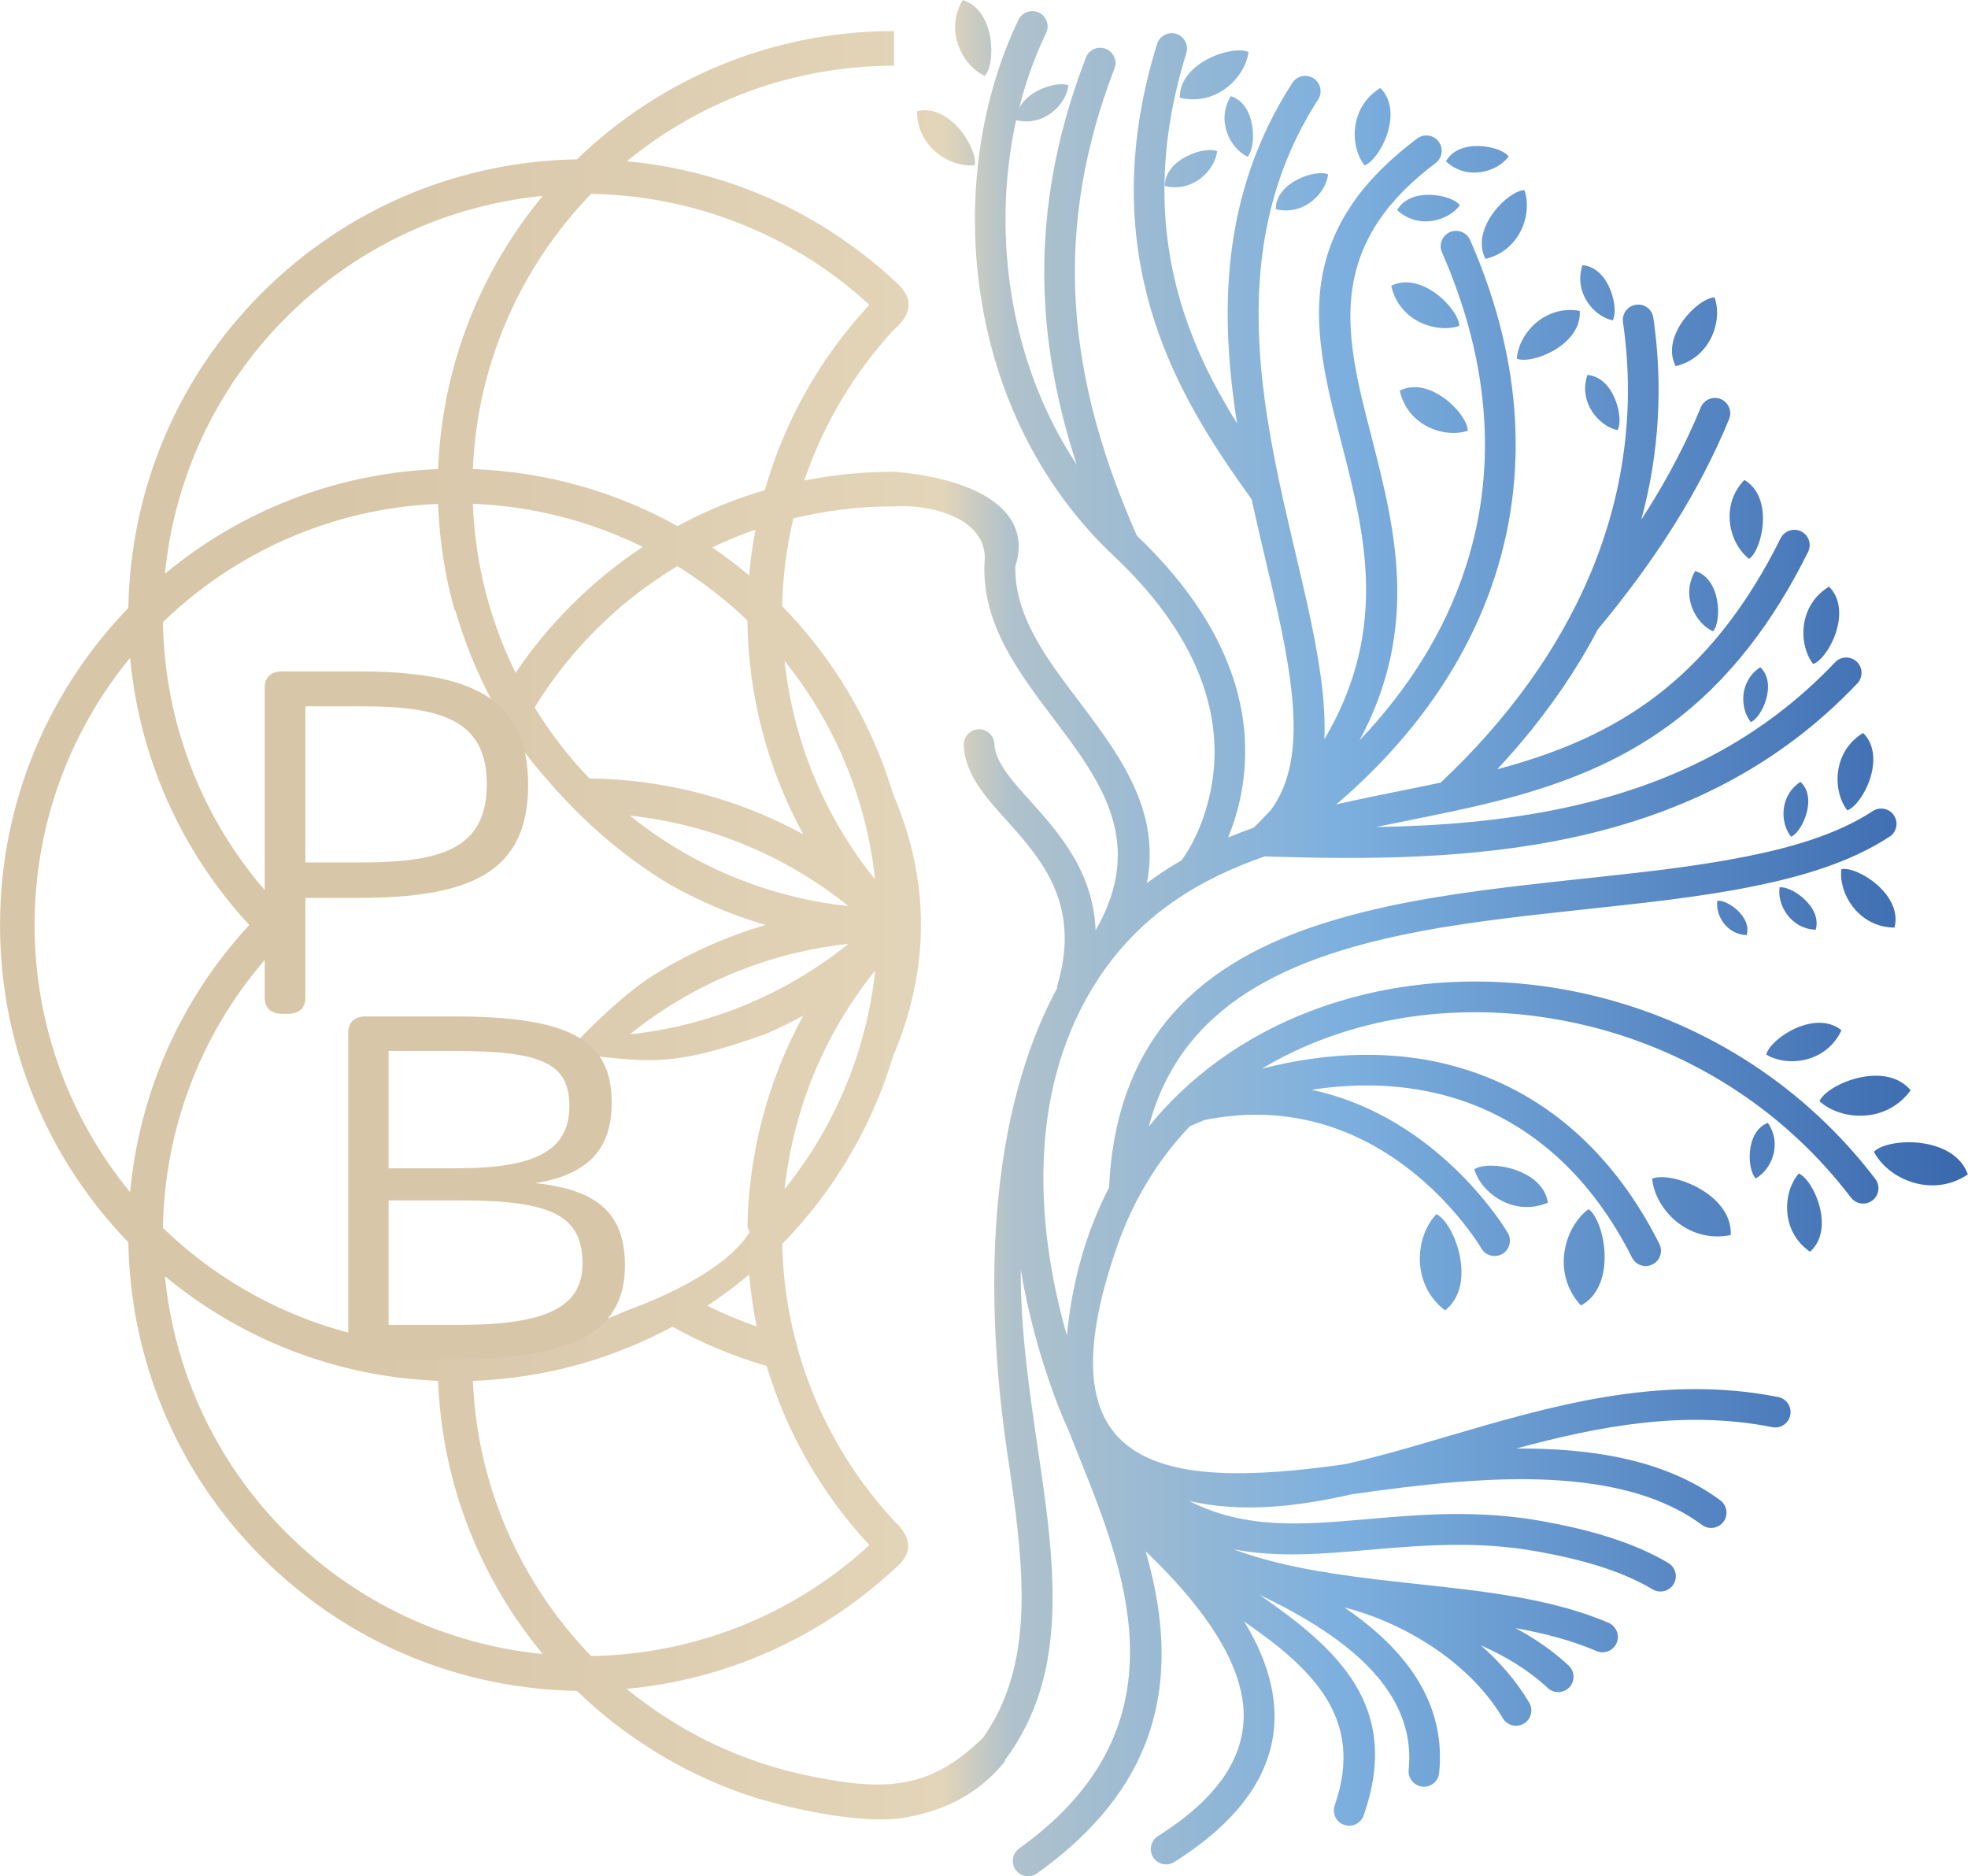 <svg xmlns="http://www.w3.org/2000/svg" xmlns:xlink="http://www.w3.org/1999/xlink" xmlns:xodm="http://www.corel.com/coreldraw/odm/2003" xml:space="preserve" width="54.314mm" height="51.777mm" style="shape-rendering:geometricPrecision; text-rendering:geometricPrecision; image-rendering:optimizeQuality; fill-rule:evenodd; clip-rule:evenodd" viewBox="0 0 622.12 593.06"> <defs>  <style type="text/css">       .fil1 {fill:#D8C6A8;fill-rule:nonzero}    .fil0 {fill:url(#id0)}     </style>  <linearGradient id="id0" gradientUnits="userSpaceOnUse" x1="106.75" y1="472.27" x2="688.07" y2="472.27">   <stop offset="0" style="stop-opacity:1; stop-color:#D8C6A8"></stop>   <stop offset="0.329" style="stop-opacity:1; stop-color:#E3D5B9"></stop>   <stop offset="0.365" style="stop-opacity:1; stop-color:#B0C2CB"></stop>   <stop offset="0.549" style="stop-opacity:1; stop-color:#7CAFDE"></stop>   <stop offset="0.765" style="stop-opacity:1; stop-color:#5080BE"></stop>   <stop offset="1" style="stop-opacity:1; stop-color:#23519D"></stop>  </linearGradient> </defs> <g id="Warstwa_x0020_1">    <g id="_1344964089040">   <path class="fil0" d="M276.66 306.78c-16.4,20.36 -25.94,44.41 -28.61,69.07 15.55,-19.32 25.82,-43.08 28.61,-69.07zm202.84 -193.4c0.49,-7.78 8.71,-17.09 19.88,-15.12 0.76,10.79 -15.16,17.05 -19.88,15.12zm-15.51 22.78c-7.39,2.48 -19.11,-1.61 -21.5,-12.7 9.7,-4.78 21.51,7.6 21.5,12.7zm-2.7 -33.14c-7.39,2.48 -19.11,-1.61 -21.5,-12.7 9.7,-4.78 21.51,7.6 21.5,12.7zm-66.62 -86.56c-1.04,8.08 -10.23,17.23 -21.74,14.42 -0.07,-11.3 16.96,-16.76 21.74,-14.42zm148.22 268.28c-0.67,4.41 2.78,10.6 9.26,10.86 1.74,-5.93 -6.39,-11.36 -9.26,-10.86zm19.67 -4.23c-0.83,5.43 3.43,13.06 11.41,13.38 2.14,-7.31 -7.87,-14 -11.41,-13.38zm3.63 -16.03c-3.48,-4.24 -3.72,-12.98 2.98,-17.33 5.57,5.19 0.37,16.06 -2.98,17.33zm-12.72 -36.23c-3.48,-4.24 -3.72,-12.98 2.98,-17.33 5.57,5.19 0.37,16.06 -2.98,17.33zm-11.96 -28.69c-5.65,-2.57 -10.24,-11.32 -5.62,-19.06 8.24,2.49 8.39,16.1 5.62,19.06zm-31.72 -98.28c-6.06,-1.32 -12.41,-8.89 -9.52,-17.45 8.58,0.69 11.61,13.97 9.52,17.45zm1.54 34.69c-6.06,-1.32 -12.41,-8.89 -9.52,-17.45 8.58,0.69 11.61,13.97 9.52,17.45zm-34.42 -86.5c-3.68,4.99 -13.2,7.67 -19.82,1.54 4.14,-7.55 17.5,-4.86 19.82,-1.54zm-15.42 15.42c-3.68,4.99 -13.19,7.67 -19.81,1.54 4.14,-7.55 17.5,-4.86 19.81,-1.54zm-41.64 -9.76c-0.79,6.16 -7.79,13.13 -16.56,10.99 -0.05,-8.61 12.92,-12.76 16.56,-10.99zm-35.07 -7.32c-0.79,6.15 -7.79,13.13 -16.56,10.99 -0.05,-8.61 12.92,-12.76 16.56,-10.99zm-47.02 -20.81c-0.79,6.15 -7.78,13.11 -16.54,10.99 -4.16,18.85 -4.4,38.77 -1.09,57.43 3.25,18.31 9.97,35.92 20.22,51.43 -5.27,-16.16 -8.81,-32.77 -9.9,-49.79 -1.74,-27.22 3.02,-53.48 12.82,-78.87 0.97,-2.48 3.78,-3.73 6.26,-2.77 2.5,0.97 3.74,3.78 2.77,6.27 -9.3,24.07 -13.83,48.95 -12.18,74.76 1.63,25.41 9.01,49.72 19.28,72.89 16.17,15.4 29.85,34.6 33.37,57.11 2.03,12.99 0.43,26.14 -4.52,38.27 2.67,-1.11 5.37,-2.13 8.09,-3.09 1.86,-1.84 3.68,-3.72 5.46,-5.65 0.7,-0.96 1.36,-1.96 1.94,-2.99 5.57,-9.71 5.74,-21.91 4.7,-32.76 -1.4,-14.43 -5.08,-29.23 -8.4,-43.34 -1.5,-6.35 -2.99,-12.71 -4.39,-19.09 -12.88,-17.84 -23.97,-35.38 -30.77,-56.53 -9.36,-29.15 -8.14,-58.26 0.89,-87.36 0.79,-2.55 3.5,-4 6.05,-3.21 2.55,0.79 4,3.5 3.21,6.06 -8.43,27.15 -9.67,54.33 -0.93,81.55 4.05,12.62 9.97,24.34 16.96,35.53 -2.71,-17.16 -3.95,-34.58 -2.06,-51.91 2.2,-20.13 8.53,-38.69 19.53,-55.73 1.45,-2.24 4.45,-2.9 6.7,-1.45 2.24,1.43 2.91,4.46 1.46,6.7 -14.22,22.02 -19.44,46.33 -18.77,72.29 0.62,24.07 6.07,47.62 11.57,70.95 2.58,10.97 5.22,22 7.09,33.12 1.41,8.42 2.45,17.26 2.08,25.87 8.79,-14.84 13.3,-30.45 13.18,-47.91 -0.11,-15.58 -3.84,-30.43 -7.69,-45.41 -3.91,-15.22 -8.34,-31.73 -6.92,-47.56 1.9,-21.28 14.16,-36.5 30.75,-49.01 2.14,-1.6 5.18,-1.18 6.79,0.96 1.61,2.14 1.19,5.17 -0.95,6.79 -14.23,10.73 -24.7,23.76 -26.61,41.94 -1.55,14.72 2.68,30.34 6.32,44.49 4.04,15.74 7.94,31.3 8.17,47.67 0.24,17.47 -3.81,33.3 -11.93,48.39 14.91,-15.62 26.75,-33.88 33.48,-54.54 10.94,-33.55 6.63,-67.78 -7.42,-99.71 -1.07,-2.44 0.05,-5.32 2.49,-6.4 2.45,-1.07 5.32,0.05 6.4,2.48 15.03,34.17 19.45,70.74 7.76,106.62 -9.28,28.49 -27.48,52.53 -50.09,71.81 6.93,-1.6 13.91,-3 20.88,-4.41 4.06,-0.82 8.12,-1.64 12.17,-2.5 20.57,-19.35 37.91,-42.41 48.42,-68.76 9.8,-24.58 13,-50.56 9.19,-76.8 -0.38,-2.65 1.47,-5.11 4.12,-5.49 2.65,-0.38 5.1,1.47 5.48,4.12 3.12,21.48 1.85,42.93 -3.8,63.79 0.77,-1.18 1.52,-2.36 2.27,-3.55 6.37,-10.17 11.96,-20.79 16.52,-31.9 1.01,-2.46 3.86,-3.65 6.32,-2.64 2.46,1.01 3.65,3.86 2.64,6.32 -4.77,11.61 -10.61,22.71 -17.27,33.34 -7.26,11.59 -15.46,22.59 -24.2,33.11 -8.5,16.15 -19.39,30.93 -31.82,44.25 17,-4.53 32.94,-10.75 47.42,-21.09 18.68,-13.34 32.01,-31.5 42.15,-51.91 1.19,-2.39 4.09,-3.38 6.49,-2.2 2.39,1.19 3.39,4.09 2.2,6.49 -10.63,21.4 -24.57,40.6 -43.98,54.82 -15.73,11.52 -33.09,18.35 -51.82,23.29 -5.44,1.43 -10.93,2.69 -16.44,3.87 -0.37,0.12 -0.75,0.21 -1.14,0.24 -4.33,0.92 -8.67,1.8 -13.01,2.67 -3.4,0.68 -6.79,1.37 -10.19,2.08 20.25,-0.34 40.61,-1.94 60.4,-6.25 32.75,-7.12 61.42,-21.26 84.71,-45.83 1.84,-1.94 4.91,-2.02 6.86,-0.17 1.94,1.85 2.01,4.91 0.17,6.85 -24.67,26.03 -54.97,41.1 -89.69,48.64 -31.93,6.94 -65.16,7.11 -97.67,6.04 -10.16,3.56 -19.96,8.1 -28.81,14.27 -6.44,4.48 -12.24,9.71 -17.29,15.72 -0.04,0.04 -0.08,0.09 -0.11,0.12 -2.28,2.71 -4.39,5.56 -6.33,8.52 -21.93,33.37 -20.58,75.74 -9.97,112.84 1.54,-16.3 5.78,-32.17 13.32,-46.78 1.11,-23.12 8.13,-44.19 25.33,-60.29 13.32,-12.47 30.55,-19.94 47.9,-24.89 19.3,-5.51 39.69,-8.3 59.59,-10.59 5.68,-0.66 11.36,-1.27 17.04,-1.88 17.17,-1.85 34.62,-3.63 51.57,-7.01 13.46,-2.68 28.44,-6.75 40.01,-14.36 2.23,-1.47 5.24,-0.85 6.7,1.38 1.47,2.23 0.85,5.24 -1.38,6.7 -12.49,8.21 -28.09,12.66 -42.62,15.62 -17.49,3.55 -35.52,5.39 -53.26,7.31 -5.36,0.58 -10.73,1.16 -16.09,1.77 -19.43,2.23 -39.39,4.92 -58.21,10.35 -16.55,4.77 -33.13,12.01 -45.56,24.25 -9.25,9.09 -15.19,19.97 -18.44,32.33 2.04,-2.52 4.18,-4.95 6.43,-7.28 0.15,-0.18 0.3,-0.34 0.47,-0.49 15.29,-15.72 34.65,-26.55 55.69,-32.52 25.76,-7.31 53.51,-7.22 79.43,-0.71 34.98,8.78 65.77,28.88 87.64,57.58 1.62,2.12 1.21,5.17 -0.92,6.79 -2.12,1.62 -5.17,1.21 -6.79,-0.91 -20.54,-26.95 -49.46,-45.81 -82.29,-54.05 -24.29,-6.09 -50.31,-6.21 -74.45,0.64 -10.34,2.93 -20.3,7.15 -29.51,12.69 20.55,-5.29 42.24,-6.34 62.77,-0.27 28.84,8.52 49.63,29.15 62.92,55.63 1.2,2.39 0.22,5.3 -2.16,6.49 -2.39,1.2 -5.29,0.23 -6.49,-2.16 -12.07,-24.04 -30.85,-42.93 -57.01,-50.66 -14.42,-4.26 -29.53,-4.64 -44.3,-2.38 17.14,3.64 32.36,12.55 45.06,24.65 4.57,4.35 8.82,9.12 12.6,14.17 1.53,2.05 3.06,4.21 4.37,6.4 1.37,2.28 0.62,5.27 -1.67,6.64 -2.29,1.37 -5.28,0.62 -6.64,-1.67 -1.68,-2.79 -3.72,-5.56 -5.74,-8.1 -4.89,-6.15 -10.54,-11.82 -16.73,-16.67 -19.01,-14.92 -41.13,-20.67 -64.99,-15.88 -1.59,0.64 -3.16,1.3 -4.73,1.99 -2.31,2.43 -4.51,4.98 -6.57,7.62 -7.25,9.31 -12.64,19.51 -16.39,30.27 -24.69,70.81 13.41,77.33 72.08,68.92 10.76,-2.42 21.37,-5.56 31.95,-8.68 16.74,-4.92 33.51,-9.83 50.75,-12.64 18.09,-2.95 36.11,-3.49 54.17,0.1 2.62,0.52 4.34,3.06 3.83,5.69 -0.51,2.63 -3.07,4.35 -5.69,3.83 -27.47,-5.45 -54.43,-0.45 -80.92,6.76 22.19,-0.15 46.45,2.99 64.48,16.37 2.15,1.59 2.6,4.63 1.01,6.78 -1.59,2.15 -4.63,2.6 -6.78,1.01 -10.28,-7.63 -22.96,-11.35 -35.5,-13.09 -14.11,-1.95 -28.82,-1.59 -42.98,-0.42 -10.79,0.89 -21.53,2.28 -32.24,3.81 -16.82,3.82 -34.45,6.01 -51.37,2.13 17.84,9.12 36.26,7.48 56.25,5.73 8.72,-0.76 17.41,-1.49 26.17,-1.61 9.75,-0.13 19.39,0.5 29.01,2.22 0.06,0.01 0.11,0.02 0.14,0.03 7.21,1.29 14.41,2.91 21.39,5.15 6.4,2.04 12.67,4.63 18.46,8.06 2.3,1.37 3.07,4.34 1.71,6.64 -1.36,2.31 -4.34,3.07 -6.64,1.71 -5.16,-3.06 -10.75,-5.37 -16.45,-7.19 -6.57,-2.1 -13.38,-3.6 -20.15,-4.82l-0.16 -0.02c-17.93,-3.2 -34.67,-2.07 -52.63,-0.49 -14.4,1.26 -28.98,2.6 -43.12,-0.15 8.78,3.27 18.06,5.39 27.19,6.96 1.46,0.2 2.91,0.43 4.33,0.7 8.78,1.37 17.62,2.34 26.46,3.3 19.84,2.19 42.14,4.35 60.59,12.28 2.45,1.06 3.59,3.92 2.54,6.38 -1.05,2.45 -3.92,3.59 -6.37,2.54 -8.1,-3.48 -16.9,-5.67 -25.62,-7.26 6.07,3.25 11.82,7.17 16.84,11.87 1.95,1.83 2.04,4.91 0.21,6.85 -1.83,1.95 -4.9,2.04 -6.85,0.21 -6.08,-5.7 -13.49,-10.08 -21.12,-13.48 5.96,5.24 11.24,11.3 15.28,18.12 1.36,2.3 0.59,5.28 -1.71,6.64 -2.3,1.36 -5.28,0.59 -6.64,-1.71 -5.87,-9.91 -14.84,-18.03 -24.56,-24.07 -7.82,-4.86 -16.58,-8.66 -25.55,-10.97 2.21,1.5 4.37,3.08 6.47,4.74 15.17,12.03 25.58,27.51 23.52,47.6 -0.27,2.65 -2.66,4.6 -5.31,4.33 -2.65,-0.27 -4.6,-2.66 -4.33,-5.31 1.69,-16.5 -7.53,-29.2 -19.92,-39.02 -8.13,-6.45 -17.61,-11.73 -27.17,-16.27 24.68,17.12 44.95,35.25 32.86,69.7 -0.88,2.53 -3.64,3.86 -6.17,2.98 -2.53,-0.87 -3.86,-3.64 -2.98,-6.17 9.84,-28.06 -7.99,-43.75 -28.59,-58.09 3.82,6.27 6.94,13.07 8.49,20.24 5.46,25.2 -10.58,43.13 -30.61,55.77 -2.25,1.42 -5.26,0.74 -6.68,-1.51 -1.42,-2.26 -0.73,-5.26 1.51,-6.68 16.21,-10.23 30.76,-24.9 26.29,-45.53 -3.59,-16.58 -17.95,-32.77 -30.17,-44.52 1.04,3.65 1.96,7.33 2.73,11.04 7.97,38.73 -4.7,67.63 -37.05,90.79 -2.18,1.56 -5.21,1.06 -6.77,-1.12 -1.56,-2.18 -1.06,-5.21 1.12,-6.77 11.65,-8.34 21.93,-18.69 28.26,-31.68 5.16,-10.59 7.14,-21.82 6.7,-33.54 -0.77,-20.34 -8.6,-40.06 -16.09,-58.71 -0.86,-2.15 -1.72,-4.3 -2.58,-6.45 -0.3,-0.75 -0.6,-1.51 -0.9,-2.26 -2.78,-6.01 -5.15,-12.55 -7.18,-18.83 -3.33,-10.27 -5.96,-20.86 -7.71,-31.55 -0.12,18.71 2.56,37.34 5.26,55.83 3.56,24.37 8.19,52.7 1.03,76.73 -2.47,8.27 -6.25,15.81 -11.38,22.66l0.15 0.18c-7.11,8.87 -17.06,15.39 -31.85,17.9 -13.69,2.32 -38.59,-3.18 -51.69,-7.85 -19.58,-6.98 -37.2,-18.07 -51.84,-32.23 -36.1,-0.59 -72.03,-14.67 -99.58,-42.22 -27.55,-27.55 -41.62,-63.48 -42.22,-99.58 -25.11,-25.95 -40.56,-61.3 -40.56,-100.26 0,-38.96 15.46,-74.31 40.56,-100.26 0.59,-36.1 14.66,-72.03 42.22,-99.58 27.55,-27.55 63.48,-41.62 99.58,-42.22 25.95,-25.11 61.29,-40.56 100.24,-40.56l0 10.97c-32.05,0.01 -61.46,11.33 -84.44,30.19 30.55,2.84 60.37,15.39 84.44,37.66l0 0.04c5.99,4.92 6.34,10.08 0,15.51 -13.09,14.16 -22.53,30.46 -28.35,47.72 9.17,-1.83 18.65,-2.79 28.35,-2.79 25.99,2.15 44.1,12.22 38.35,29.92 -0.31,16.1 10.65,30.08 19.93,42.39 7.79,10.32 16.17,21.32 20.16,33.77 2.55,7.96 3.06,15.85 1.49,23.96 0.95,-0.71 1.91,-1.4 2.88,-2.08 2.63,-1.83 5.33,-3.53 8.11,-5.12 6.3,-8.79 9.91,-20.93 10.36,-31.62 0.43,-10.2 -1.71,-20.13 -5.79,-29.47 -5.85,-13.41 -15.42,-25.15 -26.01,-35.12 -22.26,-20.95 -36.16,-48.67 -41.48,-78.62 -5.34,-30.09 -1.96,-63.19 11.35,-90.86 1.16,-2.41 4.04,-3.43 6.46,-2.29 2.4,1.15 3.43,4.05 2.28,6.46 -3.62,7.52 -6.44,15.48 -8.51,23.67 3.05,-5.91 12.57,-8.56 15.61,-7.08zm-29.64 25.23c-7.75,0.81 -18.3,-5.74 -18.22,-17.08 10.51,-2.55 19.33,12.11 18.22,17.08zm3.19 -28.24c-7.09,-3.25 -12.82,-14.26 -6.97,-23.98 10.35,3.16 10.47,20.27 6.97,23.98zm83.06 25.55c-5.59,-2.67 -10.02,-11.49 -5.26,-19.14 8.18,2.63 8.08,16.23 5.26,19.14zm36.97 2.74c-4.75,-6.18 -4.69,-18.6 5.02,-24.46 7.68,7.62 -0.19,22.81 -5.02,24.46zm123.69 320.2c4.92,-2.68 8.49,-10.86 3.81,-17.53 -7.26,2.78 -6.5,15.05 -3.81,17.53zm3.34 -39.12c6.67,4.04 19,2.6 23.76,-7.7 -8.42,-6.78 -22.65,2.72 -23.76,7.7zm16.79 14.73c6.71,6.1 21.1,7.22 28.83,-3.46 -8.09,-9.63 -26.45,-1.97 -28.83,3.46zm-109.11 21.54c2.27,7.65 12.59,15.05 23.28,10.53 -1.71,-10.93 -19.02,-13.54 -23.28,-10.53zm-11.97 14.16c-6.63,6.87 -8.26,21.98 2.74,30.44 10.38,-8.21 2.89,-27.77 -2.74,-30.44zm48.09 -1.58c-7.69,5.66 -11.82,20.28 -2.4,30.47 11.61,-6.36 7.51,-26.9 2.4,-30.47zm20.1 -9.61c0.88,9.5 11.26,20.6 24.86,17.79 0.55,-13.23 -19.15,-20.32 -24.86,-17.79zm70.1 -8.53c4.38,8.48 18.17,14.87 29.71,7.17 -4.45,-12.47 -25.38,-11.65 -29.71,-7.17zm-23.75 6.89c-5.11,5.89 -5.78,18.29 3.56,24.72 8.11,-7.15 1.15,-22.79 -3.56,-24.72zm13.47 -96.22c-0.93,7.74 5.46,18.39 16.8,18.48 2.71,-10.47 -11.81,-19.52 -16.8,-18.48zm1.87 -18.59c-4.75,-6.18 -4.69,-18.6 5.02,-24.46 7.67,7.62 -0.2,22.82 -5.02,24.46zm-10.79 -46.25c-4.75,-6.18 -4.69,-18.6 5.02,-24.46 7.68,7.62 -0.2,22.82 -5.02,24.46zm-20.25 -33.25c-6.2,-4.74 -9.36,-16.74 -1.51,-24.93 9.39,5.37 5.74,22.08 1.51,24.93zm-10.91 -82.64c2.62,7.35 -1.26,19.14 -12.31,21.73 -4.96,-9.61 7.21,-21.65 12.31,-21.73zm-60.12 -33.91c2.62,7.35 -1.26,19.14 -12.31,21.73 -4.96,-9.61 7.21,-21.65 12.31,-21.73zm-171.14 489.2c3.23,-4.56 5.78,-9.51 7.68,-14.83 4.06,-11.37 4.86,-23.63 4.41,-35.61 -0.51,-13.49 -2.58,-27.05 -4.53,-40.4 -3.42,-23.43 -4.95,-47.55 -3.42,-71.2 1.65,-25.62 7.03,-52.03 19.23,-74.83 0.01,-0.4 0.08,-0.8 0.19,-1.18 3.12,-10.54 3.28,-20.84 -1.16,-31.01 -3.5,-8.01 -9.09,-14.41 -14.87,-20.84 -5.97,-6.66 -13.38,-14.43 -13.61,-23.93 -0.06,-2.67 2.06,-4.89 4.73,-4.95 2.67,-0.06 4.89,2.05 4.95,4.73 0.15,6.06 7.31,13.41 11.15,17.7 5.16,5.75 10.18,11.46 14.06,18.2 4.14,7.21 6.45,14.72 6.78,22.93 6.34,-11.02 8.98,-22.49 5.42,-35 -3.34,-11.73 -11.41,-22.24 -18.66,-31.85 -11.09,-14.7 -22.44,-29.68 -21.91,-48.57 0,-0.03 0,-0.06 0,-0.09 0.02,-0.8 0.07,-1.6 0.13,-2.41 -0.27,-12.72 -17.37,-16.8 -28.76,-16.1 -10.95,0 -21.59,1.33 -31.78,3.82 -2.14,9.11 -3.32,18.4 -3.52,27.71 16.13,16.5 28.34,36.85 35.11,59.55 11.83,27.47 11.57,55.38 -0.09,82.85 -6.79,22.57 -18.95,42.82 -35.01,59.24 0.69,31.46 12.46,62.72 35.3,87.43l0 0.05c5.68,5.14 6.39,10.27 0,15.41l0 0.05 -0.03 -0.03c-24.07,22.25 -53.88,34.87 -84.42,37.72 16.67,13.68 36.72,23.4 58.71,27.71 14.7,2.88 28.83,4.86 42.21,-3.09 4.03,-2.39 7.93,-5.48 11.71,-9.17zm-62.73 -340.38c2.67,24.66 12.2,48.72 28.61,69.08 -2.79,-25.99 -13.06,-49.75 -28.61,-69.08zm5.9 54.8c-11.5,-21.01 -17.39,-44.28 -17.65,-67.6 -6.75,-6.46 -14.17,-12.21 -22.16,-17.15 -9.39,5.64 -18.03,12.4 -25.73,20.1 -7.38,7.38 -13.89,15.62 -19.38,24.55 4.97,8.1 10.79,15.62 17.32,22.45 23.32,0.26 46.59,6.14 67.6,17.65zm-17.1 -81.84c0.42,-4.85 1.09,-9.68 2.01,-14.47 -4.69,1.63 -9.26,3.51 -13.69,5.64 4.05,2.75 7.95,5.7 11.69,8.84zm4.96 -26.95c6.04,-21.25 17.06,-41.38 33.04,-58.57 -24.87,-22.87 -56.34,-34.56 -87.95,-35.07 -21.99,22.71 -35.97,53.22 -37.39,86.98 23.42,0.85 45.43,7.29 64.71,18.02 8.7,-4.7 17.93,-8.52 27.58,-11.37zm33.04 333.48c-15.49,-16.66 -26.32,-36.09 -32.47,-56.62 -10.47,-3.04 -20.44,-7.23 -29.78,-12.42 -18.89,10.2 -40.32,16.3 -63.09,17.13 1.42,33.76 15.4,64.27 37.39,86.98 31.61,-0.51 63.07,-12.2 87.95,-35.07zm-35.62 -69.13c-1.11,-5.42 -1.9,-10.89 -2.38,-16.39 -4.21,3.53 -8.63,6.83 -13.22,9.87 5.03,2.49 10.24,4.67 15.61,6.52zm-2.91 -31.45c0.39,-23.05 6.27,-46.01 17.63,-66.78 -3.82,2.09 -7.72,4 -11.67,5.72 -30.63,10.97 -37.01,8.97 -63.19,6.01 8.52,-9.2 16.58,-16.91 25.63,-23.34 11.44,-7.36 24,-13.15 37.35,-17.05 -10.84,-3.17 -21.15,-7.58 -30.77,-13.07 -14.3,-8.66 -27.05,-19.74 -38.22,-32.77 -13.32,-14.82 -23,-32.74 -29.16,-53.71l-0.15 0.19c-3.03,-10.79 -4.84,-22.1 -5.26,-33.75 -33.76,1.42 -64.27,15.4 -86.98,37.39 0.51,31.61 12.2,63.07 35.07,87.95l0.88 -0.81c2.35,2.6 4.73,5.22 7.39,8.11l-0.52 0.48 0.08 0.07c-2.38,2.03 -5.26,4.95 -7.83,7.71l-0 -0 -0.14 0.16c-0.98,1.05 -1.92,2.08 -2.76,3.01l0.03 0.07c-20.97,24.34 -31.7,54.46 -32.19,84.71 22.14,21.43 51.69,35.26 84.43,37.25l0.28 0.73c4.24,0.01 8.69,-0.21 13.25,-0.64l-0 0.07c17.2,-0.67 33.55,-4.6 48.47,-11.19 18.37,-6.73 33.52,-15.66 39.02,-24.91 -0.24,-0.52 -0.46,-1.05 -0.67,-1.58zm-73.31 -175.13c5.19,-7.69 11.11,-14.86 17.65,-21.4 6.86,-6.86 14.42,-13.04 22.54,-18.41 -16.29,-8.06 -34.47,-12.89 -53.7,-13.64 0.75,19.13 5.53,37.22 13.51,53.45zm-24.48 -64.41c1.27,-32.78 13.48,-62.75 33.08,-86.37 -29.6,2.92 -58.41,15.7 -81.07,38.37 -22.67,22.67 -35.46,51.48 -38.37,81.07 23.62,-19.6 53.59,-31.81 86.37,-33.08zm60.62 109.52c19.32,15.55 43.08,25.82 69.08,28.61 -20.36,-16.41 -44.42,-25.94 -69.08,-28.61zm-157.99 119.04c2.84,-30.56 15.4,-60.39 37.68,-84.46 -22.28,-24.08 -34.84,-53.9 -37.68,-84.46 -18.87,22.99 -30.19,52.4 -30.19,84.46 0,32.06 11.33,61.47 30.19,84.46zm97.37 59.63c-32.78,-1.27 -62.75,-13.48 -86.37,-33.08 2.92,29.6 15.71,58.41 38.37,81.07 22.67,22.67 51.48,35.46 81.07,38.37 -19.6,-23.62 -31.81,-53.59 -33.08,-86.37zm129.7 -138.13c-26,2.79 -49.76,13.06 -69.08,28.61 24.66,-2.67 48.73,-12.21 69.08,-28.61z"></path>   <path class="fil1" d="M89.21 320.47l1.81 0c3.57,0 5.53,-1.87 5.53,-5.21l0 -31.43 16.55 0c35.57,0 53.85,-8 53.85,-35.76 0,-27.79 -18.28,-35.84 -53.93,-35.84l-23.81 0c-3.57,0 -5.53,1.84 -5.53,5.18l0 97.85c0,3.34 1.97,5.21 5.53,5.21l0 0zm25.25 -47.85l-17.91 0 0 -49.35 17.91 0c25.19,0 39.43,4.44 39.43,24.62 0,20.29 -14.23,24.72 -39.43,24.72l0 0z"></path>   <path class="fil1" d="M115.6 429.54l29.88 0c38.05,0 52.07,-10.02 52.07,-29.51 0,-16.4 -8.59,-23.95 -28.28,-26.04 16.52,-2.67 24.1,-10.67 24.1,-25.4 0,-18.84 -11.52,-27.29 -49.51,-27.29l-28.26 0c-3.54,0 -5.53,1.87 -5.53,5.18l0 97.9c0,3.31 2,5.16 5.53,5.16l0 0zm28.71 -60.24l-21.47 0 0 -37.11 20.83 0c27.88,0 36.32,4.06 36.32,17.45 0,14.18 -11.01,19.66 -35.68,19.66l0 0zm1.09 49.5l-22.56 0 0 -39.35 23.04 0c28.73,0 38.26,4.93 38.26,19.99 0,13.58 -11.17,19.34 -38.74,19.34l0 0.03z"></path>  </g> </g></svg>